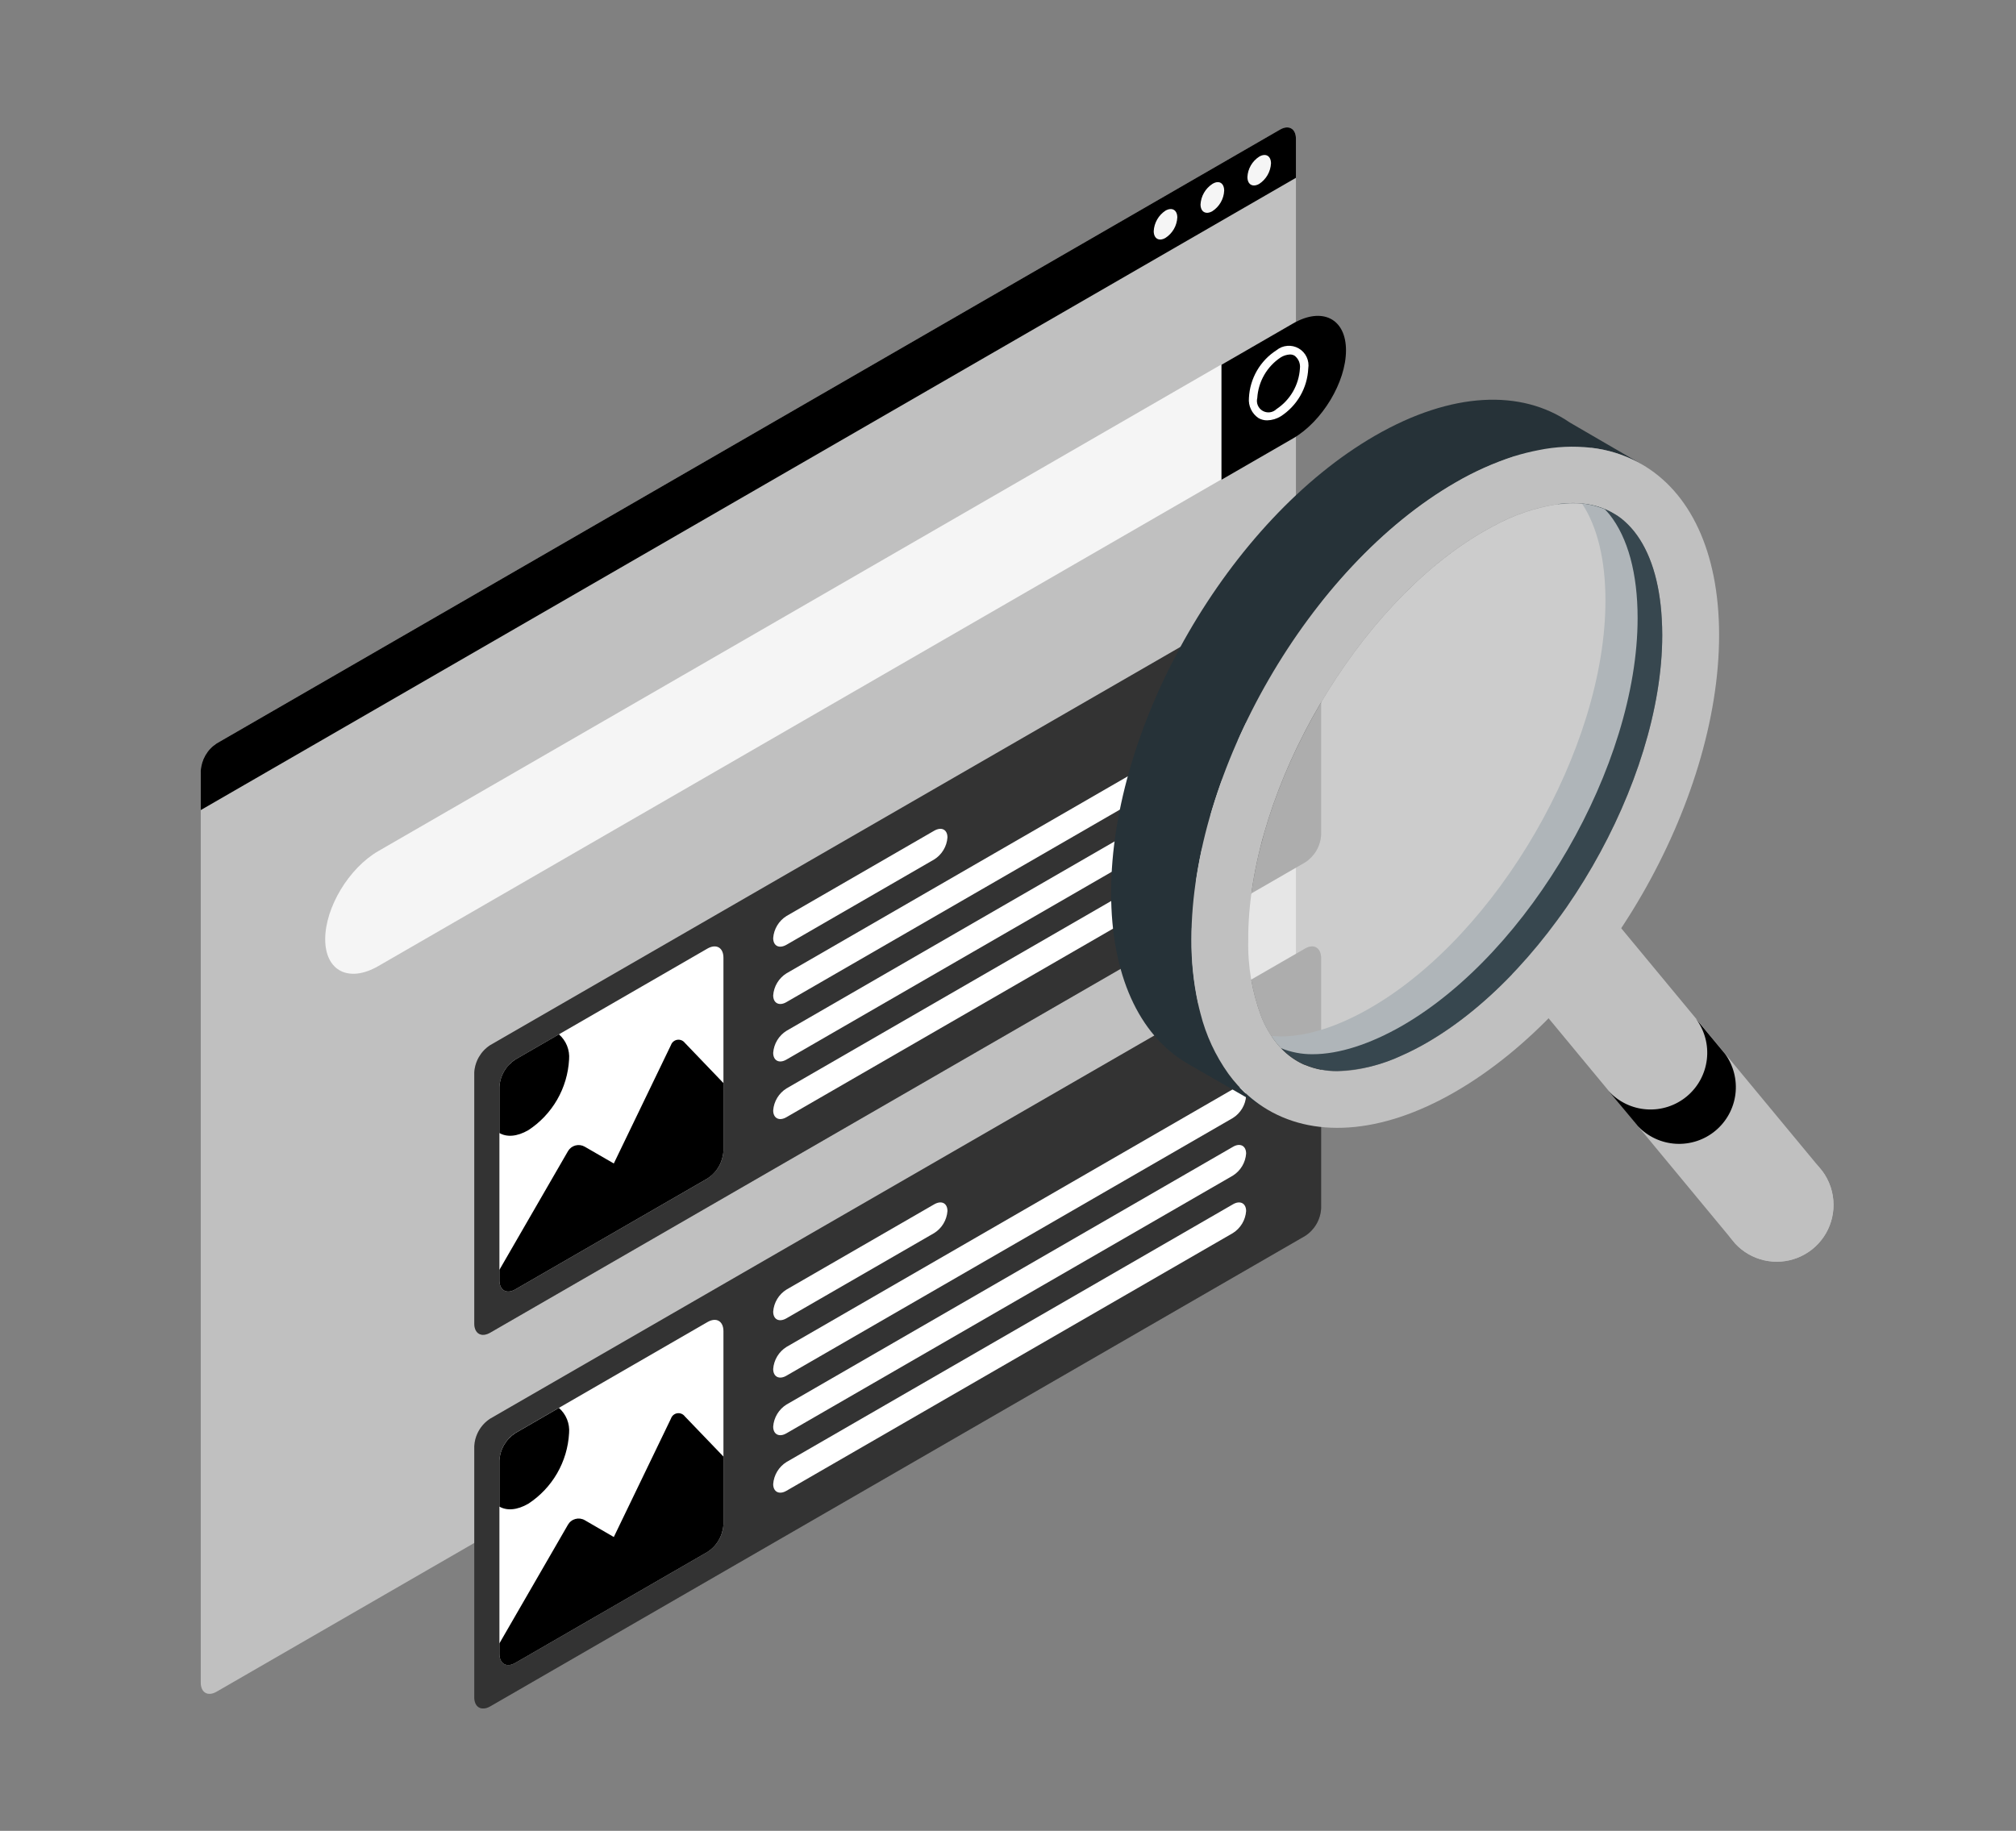 <svg width="120" height="109" viewBox="0 0 120 109" fill="none" xmlns="http://www.w3.org/2000/svg">
<rect x="0" y="0" width="120" height="109" fill="#808080" stroke="none"/>
<path d="M78.204 24.278C78.161 24.278 78.118 24.267 78.08 24.246L77.055 23.651C77.027 23.635 77.002 23.613 76.983 23.587C76.963 23.561 76.948 23.532 76.94 23.5C76.931 23.469 76.929 23.436 76.933 23.404C76.938 23.371 76.948 23.34 76.964 23.312C76.981 23.284 77.002 23.259 77.028 23.239C77.054 23.219 77.084 23.204 77.115 23.196C77.147 23.188 77.179 23.185 77.212 23.19C77.244 23.194 77.275 23.204 77.303 23.221L78.329 23.815C78.357 23.831 78.382 23.853 78.401 23.879C78.421 23.905 78.436 23.934 78.444 23.966C78.453 23.997 78.455 24.03 78.451 24.063C78.447 24.095 78.436 24.126 78.42 24.154C78.398 24.192 78.367 24.224 78.329 24.245C78.291 24.267 78.248 24.279 78.204 24.278Z" fill="white"/>
<path d="M11.949 45.901V100.167C11.949 100.772 12.372 101.017 12.894 100.714L76.191 64.171C76.467 63.99 76.696 63.748 76.861 63.463C77.025 63.178 77.121 62.858 77.139 62.529V8.263C77.139 7.657 76.713 7.413 76.191 7.716L12.894 44.259C12.618 44.439 12.389 44.682 12.225 44.967C12.061 45.252 11.966 45.572 11.949 45.901Z" fill="#C0C0C0"/>
<path d="M19.357 55.916C19.357 57.809 20.769 58.524 22.516 57.517L72.693 28.546V21.703L22.516 50.671C20.769 51.681 19.357 54.026 19.357 55.916Z" fill="#F5F5F5"/>
<path d="M76.961 19.261C78.704 18.254 80.119 18.969 80.119 20.858C80.119 22.748 78.704 25.097 76.961 26.104L72.711 28.558V21.716L76.961 19.261Z" fill="black"/>
<path d="M75.428 25.025C75.247 25.027 75.068 24.981 74.91 24.89C74.717 24.76 74.562 24.581 74.462 24.37C74.361 24.16 74.32 23.926 74.341 23.694C74.368 23.123 74.531 22.567 74.816 22.071C75.102 21.576 75.502 21.157 75.983 20.849C76.167 20.699 76.391 20.608 76.628 20.59C76.864 20.571 77.1 20.624 77.305 20.743C77.511 20.862 77.675 21.04 77.776 21.255C77.877 21.469 77.911 21.709 77.872 21.943C77.845 22.514 77.682 23.07 77.397 23.564C77.111 24.059 76.711 24.479 76.231 24.788C75.989 24.936 75.712 25.018 75.428 25.025ZM76.782 21.104C76.586 21.114 76.396 21.174 76.231 21.279C75.828 21.547 75.493 21.904 75.251 22.323C75.009 22.742 74.868 23.211 74.838 23.694C74.8 23.839 74.811 23.992 74.869 24.131C74.927 24.269 75.029 24.385 75.159 24.46C75.289 24.535 75.44 24.565 75.589 24.546C75.738 24.527 75.876 24.459 75.983 24.354C76.386 24.087 76.722 23.729 76.964 23.31C77.205 22.891 77.347 22.422 77.376 21.939C77.395 21.795 77.375 21.648 77.319 21.513C77.262 21.379 77.171 21.261 77.055 21.173C76.972 21.126 76.877 21.102 76.782 21.104Z" fill="white"/>
<path d="M77.69 34.231L29.18 62.222C28.903 62.401 28.673 62.643 28.508 62.928C28.343 63.214 28.248 63.534 28.231 63.863V78.792C28.231 79.397 28.654 79.642 29.18 79.339L77.69 51.338C77.966 51.158 78.196 50.916 78.361 50.631C78.526 50.346 78.621 50.026 78.638 49.697V34.779C78.62 34.173 78.197 33.929 77.69 34.231Z" fill="black"/>
<path opacity="0.2" d="M77.69 34.231L29.18 62.222C28.903 62.401 28.673 62.643 28.508 62.928C28.343 63.214 28.248 63.534 28.231 63.863V78.792C28.231 79.397 28.654 79.642 29.18 79.339L77.69 51.338C77.966 51.158 78.196 50.916 78.361 50.631C78.526 50.346 78.621 50.026 78.638 49.697V34.779C78.62 34.173 78.197 33.929 77.69 34.231Z" fill="white"/>
<path d="M46.815 54.535L55.605 49.458C56.043 49.206 56.396 49.385 56.396 49.859C56.377 50.124 56.295 50.381 56.157 50.608C56.02 50.836 55.831 51.028 55.605 51.168L46.815 56.246C46.377 56.497 46.023 56.319 46.023 55.844C46.043 55.579 46.125 55.323 46.263 55.095C46.4 54.868 46.589 54.676 46.815 54.535Z" fill="white"/>
<path d="M46.023 59.257C46.023 59.731 46.388 59.91 46.815 59.658L73.386 44.317C73.611 44.175 73.8 43.983 73.937 43.754C74.073 43.526 74.155 43.269 74.174 43.004C74.174 42.533 73.809 42.355 73.386 42.606L46.815 57.947C46.589 58.088 46.4 58.28 46.263 58.508C46.125 58.735 46.043 58.992 46.023 59.257Z" fill="white"/>
<path d="M46.023 62.679C46.023 63.153 46.388 63.331 46.815 63.08L73.386 47.739C73.611 47.597 73.8 47.404 73.937 47.176C74.073 46.948 74.155 46.691 74.174 46.426C74.174 45.955 73.809 45.776 73.386 46.028L46.815 61.369C46.589 61.51 46.4 61.702 46.263 61.929C46.125 62.157 46.043 62.413 46.023 62.679Z" fill="white"/>
<path d="M46.023 66.108C46.023 66.582 46.388 66.761 46.815 66.51L73.386 51.169C73.611 51.027 73.8 50.834 73.937 50.606C74.073 50.378 74.155 50.121 74.174 49.855C74.174 49.385 73.809 49.206 73.386 49.458L46.815 64.799C46.589 64.94 46.4 65.132 46.263 65.359C46.125 65.587 46.043 65.843 46.023 66.108Z" fill="white"/>
<path d="M30.675 63.077L42.113 56.471C42.639 56.172 43.062 56.417 43.062 57.019V68.519C43.044 68.848 42.949 69.168 42.784 69.453C42.619 69.738 42.389 69.98 42.113 70.16L30.675 76.762C30.154 77.065 29.727 76.82 29.727 76.219V64.718C29.744 64.389 29.839 64.069 30.004 63.784C30.169 63.499 30.399 63.256 30.675 63.077Z" fill="white"/>
<path d="M39.94 62.213L36.536 69.267L34.804 68.267C34.637 68.171 34.438 68.145 34.251 68.195C34.064 68.245 33.905 68.367 33.808 68.534L29.727 75.599V76.215C29.727 76.821 30.154 77.065 30.675 76.762L42.113 70.16C42.39 69.981 42.62 69.739 42.784 69.454C42.949 69.168 43.044 68.848 43.062 68.519V64.481L40.76 62.081C40.708 62.014 40.639 61.963 40.56 61.931C40.481 61.9 40.395 61.891 40.311 61.904C40.227 61.918 40.148 61.953 40.083 62.008C40.018 62.062 39.968 62.133 39.94 62.213Z" fill="black"/>
<path d="M31.445 67.286C32.152 66.825 32.74 66.203 33.162 65.472C33.584 64.741 33.828 63.92 33.874 63.077C33.898 62.797 33.856 62.516 33.751 62.255C33.646 61.995 33.48 61.763 33.269 61.578L30.675 63.077C30.399 63.257 30.169 63.499 30.004 63.784C29.839 64.069 29.744 64.39 29.727 64.719V67.454C30.168 67.709 30.774 67.673 31.445 67.286Z" fill="black"/>
<path d="M77.69 56.468L29.18 84.459C28.903 84.638 28.673 84.88 28.509 85.165C28.344 85.451 28.249 85.771 28.231 86.1V101.04C28.231 101.641 28.654 101.886 29.18 101.587L77.69 73.578C77.966 73.399 78.196 73.156 78.361 72.871C78.526 72.586 78.621 72.266 78.638 71.937V57.015C78.62 56.413 78.197 56.176 77.69 56.468Z" fill="black"/>
<path opacity="0.2" d="M77.69 56.468L29.18 84.459C28.903 84.638 28.673 84.88 28.509 85.165C28.344 85.451 28.249 85.771 28.231 86.1V101.04C28.231 101.641 28.654 101.886 29.18 101.587L77.69 73.578C77.966 73.399 78.196 73.156 78.361 72.871C78.526 72.586 78.621 72.266 78.638 71.937V57.015C78.62 56.413 78.197 56.176 77.69 56.468Z" fill="white"/>
<path d="M46.815 76.774L55.605 71.7C56.043 71.448 56.396 71.627 56.396 72.098C56.377 72.363 56.295 72.621 56.158 72.849C56.02 73.077 55.831 73.27 55.605 73.411L46.815 78.484C46.377 78.736 46.023 78.557 46.023 78.087C46.042 77.821 46.124 77.564 46.262 77.335C46.399 77.107 46.589 76.915 46.815 76.774Z" fill="white"/>
<path d="M46.023 81.502C46.023 81.973 46.388 82.152 46.815 81.9L73.386 66.559C73.611 66.418 73.799 66.225 73.936 65.998C74.073 65.771 74.154 65.514 74.174 65.25C74.174 64.775 73.809 64.597 73.386 64.848L46.815 80.189C46.589 80.331 46.399 80.523 46.262 80.751C46.124 80.979 46.042 81.237 46.023 81.502Z" fill="white"/>
<path d="M46.023 84.932C46.023 85.403 46.388 85.581 46.815 85.33L73.386 69.989C73.611 69.847 73.799 69.655 73.936 69.428C74.073 69.2 74.154 68.944 74.174 68.679C74.174 68.205 73.809 68.026 73.386 68.278L46.815 83.619C46.589 83.76 46.399 83.953 46.262 84.181C46.124 84.409 46.042 84.666 46.023 84.932Z" fill="white"/>
<path d="M46.023 88.354C46.023 88.825 46.388 89.003 46.815 88.752L73.386 73.411C73.611 73.269 73.799 73.077 73.936 72.85C74.073 72.622 74.154 72.366 74.174 72.101C74.174 71.627 73.809 71.448 73.386 71.7L46.815 87.041C46.589 87.182 46.399 87.375 46.262 87.603C46.124 87.831 46.042 88.088 46.023 88.354Z" fill="white"/>
<path d="M30.675 85.314L42.113 78.708C42.639 78.405 43.062 78.65 43.062 79.255V90.752C43.045 91.081 42.95 91.401 42.785 91.687C42.62 91.972 42.39 92.214 42.113 92.393L30.675 98.999C30.154 99.301 29.727 99.057 29.727 98.451V86.955C29.744 86.626 29.839 86.306 30.004 86.02C30.169 85.735 30.399 85.493 30.675 85.314Z" fill="white"/>
<path d="M39.94 84.451L36.536 91.505L34.804 90.502C34.721 90.454 34.629 90.424 34.534 90.411C34.439 90.399 34.343 90.406 34.25 90.431C34.158 90.456 34.071 90.499 33.995 90.558C33.919 90.616 33.856 90.689 33.808 90.772L29.727 97.837V98.454C29.727 99.059 30.154 99.303 30.675 99.001L42.113 92.395C42.39 92.216 42.62 91.975 42.784 91.69C42.949 91.406 43.044 91.086 43.062 90.757V86.716L40.76 84.32C40.709 84.252 40.64 84.199 40.56 84.167C40.481 84.135 40.395 84.125 40.31 84.139C40.226 84.152 40.147 84.188 40.082 84.243C40.016 84.299 39.967 84.37 39.94 84.451Z" fill="black"/>
<path d="M31.445 89.525C32.152 89.064 32.74 88.443 33.162 87.713C33.584 86.982 33.828 86.162 33.874 85.319C33.898 85.04 33.856 84.758 33.751 84.497C33.646 84.237 33.48 84.005 33.269 83.82L30.675 85.319C30.399 85.499 30.169 85.741 30.004 86.026C29.839 86.312 29.744 86.632 29.727 86.961V89.696C30.168 89.948 30.774 89.912 31.445 89.525Z" fill="black"/>
<path d="M77.139 10.586V8.263C77.139 7.657 76.713 7.413 76.191 7.716L12.897 44.259C12.621 44.439 12.391 44.681 12.226 44.966C12.062 45.252 11.966 45.572 11.949 45.901V48.228L77.139 10.586Z" fill="black"/>
<path d="M69.374 12.54C69.17 12.674 69 12.854 68.879 13.066C68.757 13.277 68.687 13.515 68.674 13.758C68.674 14.207 68.987 14.389 69.374 14.163C69.579 14.031 69.75 13.852 69.872 13.641C69.995 13.43 70.065 13.192 70.078 12.949C70.078 12.5 69.764 12.318 69.374 12.54Z" fill="#F5F5F5"/>
<path d="M72.164 10.951C71.96 11.084 71.789 11.264 71.667 11.476C71.544 11.687 71.474 11.925 71.46 12.169C71.46 12.618 71.778 12.796 72.164 12.574C72.37 12.441 72.54 12.261 72.663 12.049C72.785 11.838 72.856 11.6 72.868 11.356C72.868 10.889 72.554 10.71 72.164 10.951Z" fill="#F5F5F5"/>
<path d="M74.955 9.324C74.749 9.456 74.579 9.635 74.456 9.846C74.334 10.057 74.263 10.294 74.251 10.538C74.251 10.987 74.564 11.169 74.955 10.947C75.159 10.813 75.328 10.633 75.45 10.421C75.572 10.21 75.642 9.972 75.655 9.729C75.655 9.28 75.341 9.098 74.955 9.324Z" fill="#F5F5F5"/>
<path d="M109.138 71.735C109.138 72.414 108.934 73.077 108.551 73.638C108.169 74.2 107.626 74.632 106.994 74.88C106.362 75.129 105.67 75.18 105.008 75.029C104.346 74.878 103.745 74.531 103.284 74.033L103.061 73.763C102.542 73.071 102.309 72.206 102.409 71.346C102.509 70.487 102.935 69.698 103.599 69.144C104.264 68.589 105.116 68.311 105.979 68.366C106.843 68.422 107.652 68.806 108.241 69.441L108.47 69.718C108.904 70.301 109.138 71.009 109.138 71.735Z" fill="#C0C0C0"/>
<path d="M109.138 71.739C109.138 72.418 108.934 73.081 108.551 73.642C108.169 74.203 107.626 74.636 106.994 74.884C106.362 75.132 105.67 75.184 105.008 75.033C104.346 74.882 103.745 74.534 103.284 74.037L103.061 73.767L88.997 56.781L94.924 53.359L108.241 69.437L108.47 69.714C108.905 70.3 109.139 71.01 109.138 71.739Z" fill="#C0C0C0"/>
<path d="M97.502 67.053C98.093 67.673 98.897 68.045 99.751 68.094C100.606 68.144 101.448 67.867 102.106 67.32C102.764 66.773 103.19 65.996 103.298 65.147C103.405 64.298 103.187 63.44 102.685 62.746L100.946 60.648C101.466 61.341 101.7 62.207 101.599 63.067C101.499 63.928 101.072 64.717 100.407 65.271C99.741 65.826 98.888 66.103 98.024 66.046C97.16 65.99 96.35 65.603 95.763 64.967L97.502 67.053Z" fill="black"/>
<path d="M94.698 26.657C95.76 26.775 96.786 27.109 97.714 27.638L93.436 25.151C90.565 23.178 86.433 23.294 81.841 25.942C73.171 30.95 66.138 43.129 66.138 53.145C66.138 58.065 67.813 61.581 70.574 63.252L70.632 63.288L75.199 65.918C74.389 65.391 73.683 64.72 73.116 63.938C74.241 64.061 75.379 63.995 76.483 63.744C76.884 63.657 77.289 63.551 77.701 63.42C77.647 63.403 77.594 63.383 77.544 63.358C77.324 63.255 77.115 63.133 76.916 62.993C76.558 62.743 76.238 62.44 75.968 62.096C75.6 61.624 75.3 61.102 75.078 60.545C74.781 60.588 74.481 60.61 74.181 60.611C73.471 60.625 72.767 60.485 72.117 60.199C71.965 60.129 71.817 60.05 71.675 59.962C71.548 59.882 71.42 59.787 71.311 59.692C71.047 58.457 70.918 57.198 70.927 55.935C70.927 45.923 77.96 33.741 86.637 28.733C87.745 28.086 88.919 27.561 90.138 27.164C90.467 27.299 90.776 27.477 91.058 27.693C91.356 27.922 91.624 28.186 91.856 28.481C92.226 28.954 92.527 29.477 92.75 30.035C93.049 29.993 93.35 29.972 93.651 29.973C94.476 29.951 95.291 30.148 96.014 30.545C96.197 30.645 96.372 30.76 96.536 30.888C96.47 30.596 96.401 30.308 96.317 30.035C95.988 28.82 95.439 27.675 94.698 26.657Z" fill="#263238"/>
<path d="M97.714 27.636L97.466 27.501C96.604 27.05 95.665 26.763 94.698 26.655C93.659 26.539 92.61 26.587 91.586 26.797C91.094 26.891 90.606 27.013 90.127 27.162C88.908 27.558 87.734 28.084 86.626 28.731C77.949 33.739 70.916 45.921 70.916 55.933C70.907 57.196 71.036 58.455 71.299 59.69C71.347 59.912 71.402 60.124 71.456 60.336C71.781 61.626 72.346 62.845 73.12 63.928C73.465 64.405 73.863 64.841 74.305 65.23C74.587 65.478 74.887 65.705 75.202 65.909C78.065 67.758 82.132 67.597 86.619 65.001C95.296 59.993 102.328 47.814 102.328 37.798C102.324 32.79 100.563 29.27 97.714 27.636ZM96 30.554C96.183 30.654 96.357 30.769 96.521 30.897C96.796 31.12 97.047 31.372 97.269 31.648C98.363 33.02 98.943 35.154 98.943 37.809C98.943 46.563 92.524 57.695 84.926 62.083C83.011 63.177 81.169 63.775 79.605 63.775C78.952 63.783 78.304 63.659 77.701 63.41C77.647 63.394 77.594 63.373 77.544 63.348C77.324 63.245 77.114 63.123 76.916 62.983C76.67 62.811 76.443 62.613 76.238 62.393C76.147 62.298 76.059 62.192 75.972 62.086C75.603 61.614 75.303 61.092 75.082 60.536C74.526 59.064 74.261 57.498 74.301 55.926C74.301 55.809 74.301 55.696 74.301 55.561C74.462 46.844 80.812 35.963 88.311 31.638C88.482 31.539 88.657 31.441 88.833 31.349C90.042 30.674 91.362 30.221 92.732 30.011C93.03 29.969 93.331 29.948 93.633 29.949C94.282 29.943 94.925 30.067 95.526 30.314C95.69 30.379 95.849 30.458 96 30.551V30.554Z" fill="#C0C0C0"/>
<path d="M98.943 37.805C98.943 46.559 92.524 57.691 84.926 62.078C84.465 62.347 83.99 62.59 83.504 62.808C82.288 63.394 80.964 63.72 79.616 63.764C78.963 63.771 78.315 63.647 77.712 63.399C77.658 63.383 77.605 63.362 77.555 63.337C77.335 63.234 77.125 63.112 76.927 62.972C76.568 62.722 76.249 62.419 75.979 62.075C75.884 61.947 75.786 61.823 75.698 61.681C75.87 61.681 76.063 61.706 76.231 61.706C77.796 61.706 79.637 61.119 81.552 60.014C89.139 55.652 95.562 44.534 95.562 35.752C95.562 33.34 95.084 31.375 94.176 29.992C94.817 30.034 95.44 30.22 96 30.536C96.183 30.635 96.357 30.75 96.521 30.878C96.796 31.102 97.047 31.354 97.269 31.63C98.232 32.837 98.797 34.632 98.914 36.853C98.932 37.174 98.943 37.488 98.943 37.805Z" fill="#37474F"/>
<path opacity="0.6" d="M97.477 36.796C97.477 45.55 91.057 56.682 83.46 61.069C81.545 62.164 79.707 62.762 78.138 62.762C77.487 62.77 76.84 62.645 76.238 62.397C76.147 62.302 76.059 62.197 75.972 62.091C75.603 61.619 75.303 61.097 75.082 60.541C74.526 59.069 74.261 57.503 74.301 55.93C74.301 55.813 74.301 55.7 74.301 55.566C74.462 46.848 80.812 35.968 88.311 31.642C88.482 31.544 88.657 31.445 88.832 31.354C90.042 30.678 91.362 30.225 92.731 30.015C93.03 29.974 93.331 29.953 93.632 29.953C94.281 29.948 94.925 30.072 95.525 30.318C95.624 30.416 95.715 30.522 95.803 30.628C96.897 32.007 97.477 34.141 97.477 36.796Z" fill="white"/>
</svg>

